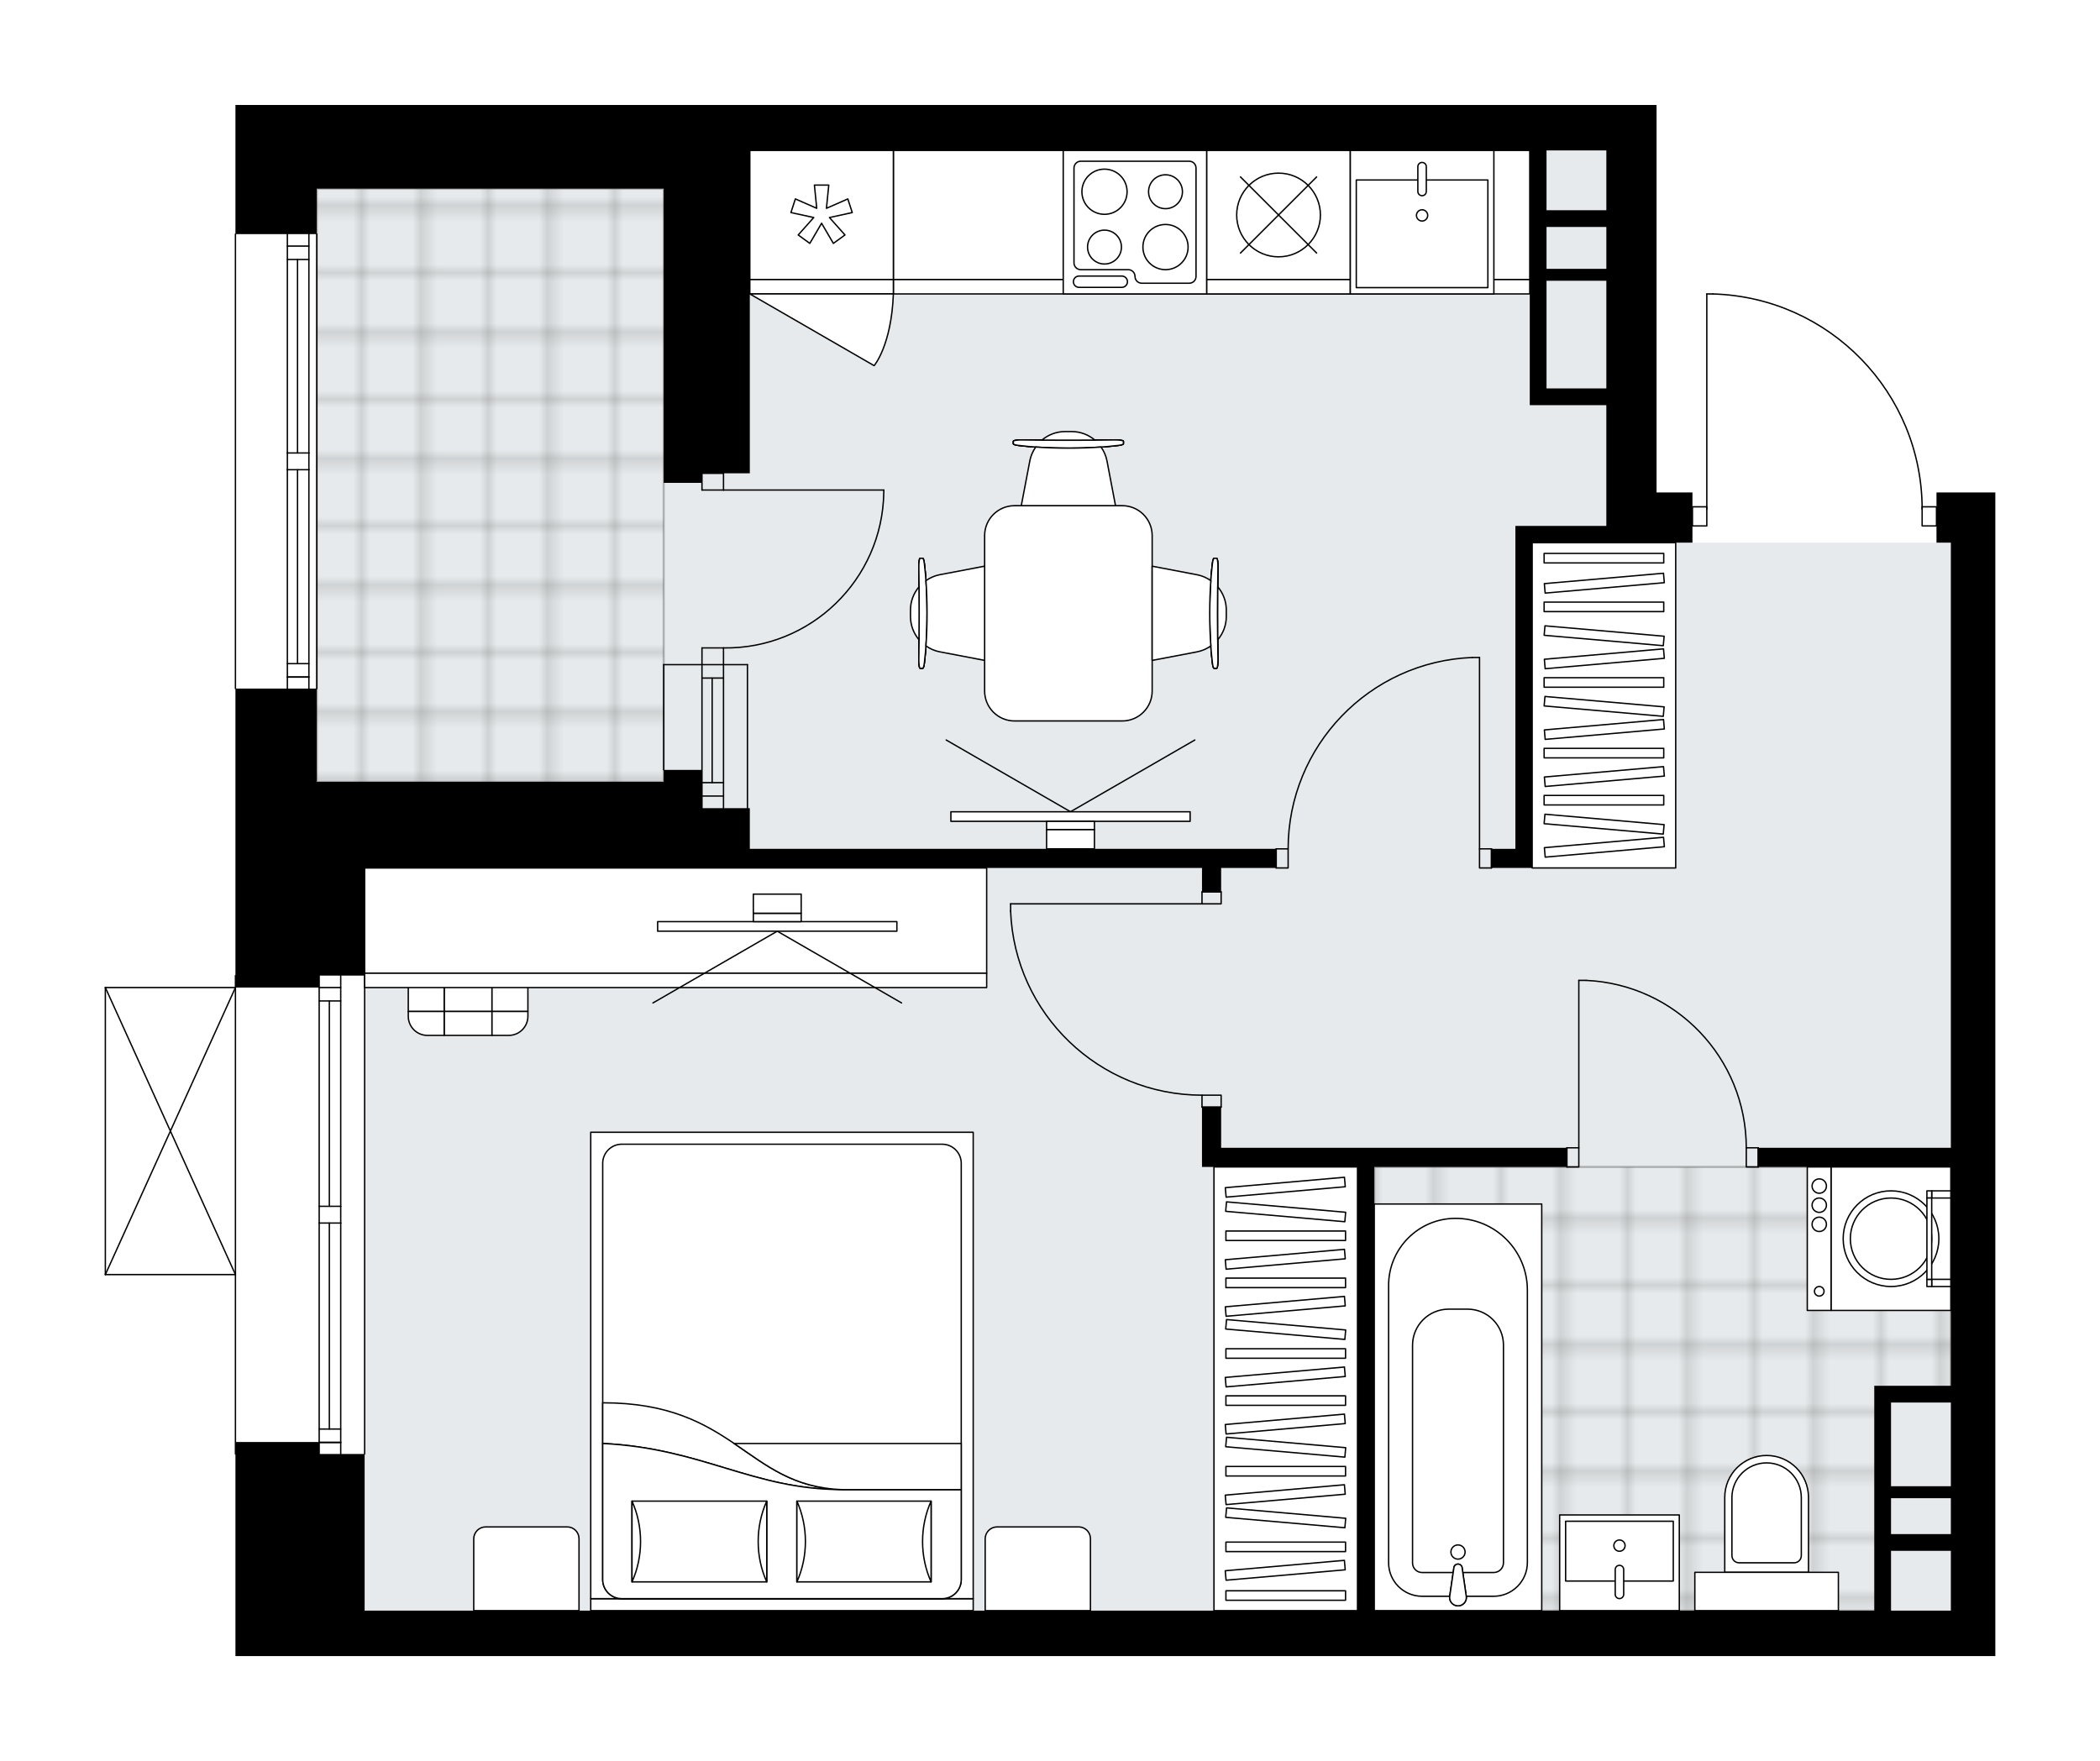 <svg xmlns="http://www.w3.org/2000/svg" xmlns:xlink="http://www.w3.org/1999/xlink" height="1677.63px" id="Layer_1" style="enable-background:new 0 0 2000 1677.63;" version="1.1" viewBox="0 0 2000 1677.63" width="2000px" x="0px" y="0px" xml:space="preserve">
<style type="text/css">
	.st0{fill:none;}
	.st1{opacity:0.25;fill:none;stroke:#000000;stroke-width:0.4;stroke-miterlimit:10;}
	.st2{fill:#FFFFFF;}
	.st3{fill:#E7EAEC;}
	
		.st4{fill:url(#SVGID_1_);stroke:#000000;stroke-width:2;stroke-linecap:round;stroke-linejoin:round;stroke-miterlimit:10;stroke-opacity:0.25;}
	
		.st5{fill:url(#SVGID_00000155113372856511716260000001748030011506167695_);stroke:#000000;stroke-width:2;stroke-linecap:round;stroke-linejoin:round;stroke-miterlimit:10;stroke-opacity:0.25;}
	.st6{fill:none;stroke:#000000;stroke-width:1.3;stroke-linecap:round;stroke-linejoin:round;stroke-miterlimit:10;}
	.st7{fill:#FFFFFF;stroke:#000000;stroke-width:1.3;stroke-linecap:round;stroke-linejoin:round;stroke-miterlimit:10;}
	.st8{font-family: 'Arial-BoldMT','Arial'; font-weight:bold;}
	.st9{font-size:119.424px;}
	.st10{font-size:101.051px;}
	.st11{font-family: 'ArialMT','Arial';}
	.st12{font-size:40px;}
</style>
<pattern height="14.57" id="New_Pattern_Swatch_2" patternUnits="userSpaceOnUse" style="overflow:visible;" viewBox="7.49 -22.06 14.57 14.57" width="14.57" x="-4863.07" y="54.23">
	<g>
		<rect class="st0" height="14.57" width="14.57" x="7.49" y="-22.06" />
		<g>
			<rect class="st1" height="7.29" width="7.29" x="14.77" y="-7.49" />
		</g>
		<g>
			<rect class="st1" height="7.29" width="7.29" x="0.2" y="-7.49" />
		</g>
		<g>
			<rect class="st1" height="7.29" width="7.29" x="22.06" y="-14.77" />
		</g>
		<g>
			<rect class="st1" height="7.29" width="7.29" x="7.49" y="-14.77" />
			<rect class="st1" height="7.29" width="7.29" x="14.77" y="-22.06" />
		</g>
		<g>
			<rect class="st1" height="7.29" width="7.29" x="0.2" y="-22.06" />
		</g>
		<g>
			<rect class="st1" height="7.29" width="7.29" x="22.06" y="-29.35" />
		</g>
		<g>
			<rect class="st1" height="7.29" width="7.29" x="7.49" y="-29.35" />
		</g>
	</g>
</pattern>
<path class="st2" d="M1857.94,1577.63H347.27h-43.29h-79.75  v-191.89c-0.36,0-0.65-0.29-0.65-0.65v-170.24H100.33c-0.09,0-0.18-0.02-0.26-0.06c0,0,0,0-0.01,0c-0.02-0.01-0.04-0.03-0.06-0.04  c-0.05-0.03-0.1-0.06-0.14-0.1c-0.03-0.03-0.04-0.06-0.07-0.1c-0.02-0.04-0.05-0.07-0.07-0.11c-0.02-0.04-0.02-0.09-0.03-0.14  c-0.01-0.03-0.02-0.06-0.02-0.1V940.78c0-0.04,0.01-0.07,0.02-0.1c0.01-0.05,0.01-0.1,0.03-0.14c0.02-0.04,0.04-0.07,0.07-0.11  c0.02-0.03,0.04-0.07,0.07-0.1c0.04-0.04,0.09-0.07,0.14-0.1c0.02-0.01,0.04-0.03,0.06-0.04c0,0,0,0,0.01,0  c0.04-0.02,0.08-0.02,0.12-0.03c0.05-0.01,0.09-0.03,0.14-0.03c0,0,0,0,0.01,0h123.26v-10.74c0-0.36,0.29-0.65,0.65-0.65V744.83  v-88.21c-0.36,0-0.65-0.29-0.65-0.65V223.04c0-0.36,0.29-0.65,0.65-0.65v-42.64V100h79.75h43.29h284.82h82.03h815.72h47.85v47.85  v321.27h34.18v13.02h13.02V280.03c0-0.36,0.29-0.65,0.65-0.65h5.97c0.01,0,0.01,0,0.02,0c53.8,1.59,104.08,23.74,141.58,62.36  c36.81,37.91,57.37,87.67,58.11,140.41h13.06c0,0,0,0,0,0v-13.02h56.05v47.85v225.58v835.08H1857.94z" id="background" />
<g id="floor">
	<polygon class="st3" points="1529.83,516.97 1529.83,143.29 347.27,143.29 301.7,143.29 301.7,749.51 347.27,749.51    347.27,1534.34 1529.83,1534.34 1857.95,1534.34 1857.95,516.97  " />
	<pattern id="SVGID_1_" patternTransform="matrix(8.038 0 0 8.038 20323.488 44374.242)" xlink:href="#New_Pattern_Swatch_2">
	</pattern>
	<polygon class="st4" points="1793.01,1328.13 1857.95,1328.13 1857.95,1111.67 1308.82,1111.67 1308.82,1534.34 1793.01,1534.34     " />
	
		<pattern id="SVGID_00000171683075151938871800000007112993290334283136_" patternTransform="matrix(8.038 0 0 8.038 20323.488 44374.242)" xlink:href="#New_Pattern_Swatch_2">
	</pattern>
	
		<rect height="565.08" style="fill:url(#SVGID_00000171683075151938871800000007112993290334283136_);stroke:#000000;stroke-width:2;stroke-linecap:round;stroke-linejoin:round;stroke-miterlimit:10;stroke-opacity:0.25;" width="330.39" x="301.7" y="179.75" />
	<g id="LWPOLYLINE_00000072961295950725164660000010097943987166167684_">
		<rect class="st6" height="18.23" width="11.39" x="1492.24" y="1093.44" />
	</g>
	<g id="LWPOLYLINE_00000033369829456215898000000015141043270903348413_">
		<rect class="st6" height="18.23" width="11.39" x="1663.13" y="1093.44" />
	</g>
	<g id="LINE_00000101823955810290027730000011134181912979689862_">
		<line class="st6" x1="1492.24" x2="1492.24" y1="1093.44" y2="1111.67" />
	</g>
	<g id="LINE_00000125569615472456535330000012897352414627206043_">
		<line class="st6" x1="1674.52" x2="1674.52" y1="1093.44" y2="1111.67" />
	</g>
	<g id="LINE_00000119800870579164111850000016879952803597184433_">
		<line class="st6" x1="1503.63" x2="1503.63" y1="1093.44" y2="933.95" />
	</g>
	<g id="ARC_00000029014058378352126220000013992302337001035447_">
		<path class="st6" d="M1510.47,933.95c85.35,3.8,152.61,74.07,152.66,159.5" />
	</g>
	<g id="LINE_00000154411051255479839430000000419109295253620614_">
		<line class="st6" x1="1503.63" x2="1510.47" y1="933.95" y2="933.95" />
	</g>
	<g id="LWPOLYLINE_00000152978206082426804370000015755107471536147085_">
		<rect class="st6" height="18.23" width="11.39" x="1409.07" y="808.63" />
	</g>
	<g id="LWPOLYLINE_00000174565105787331942640000015623900647601099690_">
		<rect class="st6" height="18.23" width="11.39" x="1215.4" y="808.63" />
	</g>
	<g id="LINE_00000152950867031980333550000002120185249558432939_">
		<line class="st6" x1="1420.47" x2="1420.47" y1="808.63" y2="826.85" />
	</g>
	<g id="LINE_00000152956860413694564850000002496180394291899052_">
		<line class="st6" x1="1215.4" x2="1215.4" y1="808.63" y2="826.85" />
	</g>
	<g id="LINE_00000016754070596542703370000008417066787900263588_">
		<line class="st6" x1="1409.07" x2="1409.07" y1="808.63" y2="626.34" />
	</g>
	<g id="LINE_00000146496552256086644300000002345151601199797428_">
		<line class="st6" x1="1402.24" x2="1409.07" y1="626.34" y2="626.34" />
	</g>
	<g id="ARC_00000062171807096243623710000000553085980956785807_">
		<path class="st6" d="M1226.79,808.63c0.05-98.01,77.51-178.49,175.45-182.28" />
	</g>
	<g id="LWPOLYLINE_00000168118935169158295130000003955004336877662634_">
		<rect class="st6" height="11.39" width="18.23" x="1144.76" y="849.64" />
	</g>
	<g id="LWPOLYLINE_00000041991774578826720530000007604376610516725407_">
		<rect class="st6" height="11.39" width="18.23" x="1144.76" y="1043.32" />
	</g>
	<g id="LINE_00000140003325616131438590000012264785699078919337_">
		<line class="st6" x1="1144.76" x2="1162.99" y1="849.64" y2="849.64" />
	</g>
	<g id="LINE_00000129174098278053116330000001665420483438719909_">
		<line class="st6" x1="1144.76" x2="1162.99" y1="1054.71" y2="1054.71" />
	</g>
	<g id="LINE_00000029011577074076120170000006226634629611994021_">
		<line class="st6" x1="1144.76" x2="962.48" y1="861.03" y2="861.03" />
	</g>
	<g id="LINE_00000107564693888604589400000008193736063238523548_">
		<line class="st6" x1="962.48" x2="962.48" y1="867.87" y2="861.03" />
	</g>
	<g id="ARC_00000033345117035712759360000006414367558403432582_">
		<path class="st6" d="M1144.76,1043.32c-98.01-0.05-178.49-77.51-182.28-175.45" />
	</g>
	<g id="LWPOLYLINE_00000121271047889954588950000002736150669821630137_">
		<rect class="st6" height="18.23" width="13.67" x="1830.6" y="482.79" />
	</g>
	<g id="LWPOLYLINE_00000163074803783810032340000006021853979479281551_">
		<rect class="st6" height="18.23" width="13.67" x="1611.86" y="482.79" />
	</g>
	<g id="LWPOLYLINE_00000174569865148913158300000018398989370483379390_">
		<path class="st6" d="M1631.51,280.03c110.89,3.28,199.09,94.13,199.1,205.07" />
	</g>
	<g id="LINE_00000127729630162324135120000005845643571234698158_">
		<line class="st6" x1="1625.53" x2="1625.53" y1="485.1" y2="280.03" />
	</g>
	<g id="LINE_00000106122838387200442140000003206900688943004047_">
		<line class="st6" x1="1625.53" x2="1631.51" y1="280.03" y2="280.03" />
	</g>
	<g id="ARC_00000089575740647653824210000003097609390543247258_">
		<path class="st6" d="M689.05,617.23c83.06,1.24,151.4-65.08,152.65-148.15c0.01-0.75,0.02-1.49,0.02-2.24" />
	</g>
	<g id="LINE_00000045621343437527128910000015017634378514312576_">
		<line class="st6" x1="689.05" x2="841.72" y1="466.84" y2="466.84" />
	</g>
	<g id="LINE_00000085941074023533196220000017061514286351264417_">
		<line class="st6" x1="689.05" x2="689.05" y1="633.18" y2="617.23" />
	</g>
	<g id="LINE_00000039118747837251639930000017919458581714034362_">
		<line class="st6" x1="689.05" x2="668.55" y1="617.23" y2="617.23" />
	</g>
	<g id="LINE_00000064313435270708955650000013606495223601447585_">
		<line class="st6" x1="668.55" x2="668.55" y1="617.23" y2="633.18" />
	</g>
	<g id="LINE_00000085250950676215087330000001602107238252912039_">
		<line class="st6" x1="668.55" x2="668.55" y1="450.9" y2="466.84" />
	</g>
	<g id="LINE_00000084521693647362248880000013300088274628868242_">
		<line class="st6" x1="668.55" x2="689.05" y1="466.84" y2="466.84" />
	</g>
	<g id="LINE_00000124121412528751311920000009097896740521502870_">
		<line class="st6" x1="689.05" x2="689.05" y1="466.84" y2="450.9" />
	</g>
	<g id="LINE_00000005952186693213600230000005786375672434585485_">
		<line class="st6" x1="668.55" x2="689.05" y1="450.9" y2="450.9" />
	</g>
	<g id="LINE_00000148651822036297607350000008775783558139531449_">
		<line class="st6" x1="224.23" x2="224.23" y1="1385.1" y2="929.39" />
	</g>
	<g id="LINE_00000110459862065840909420000013512906804172208317_">
		<line class="st6" x1="324.49" x2="324.49" y1="929.39" y2="1149.16" />
	</g>
	<g id="LINE_00000108285494221141396890000014377341101014243245_">
		<line class="st6" x1="324.49" x2="324.49" y1="1165.11" y2="1385.1" />
	</g>
	<g id="LINE_00000176734044936170984820000001180207189904106406_">
		<line class="st6" x1="303.98" x2="324.49" y1="1374.11" y2="1374.11" />
	</g>
	<g id="LINE_00000170969969546970760620000013419624057141933501_">
		<line class="st6" x1="303.98" x2="324.49" y1="940.78" y2="940.78" />
	</g>
	<g id="LINE_00000145753880277270705610000009718929352697750953_">
		<line class="st6" x1="303.98" x2="303.98" y1="929.39" y2="1149.16" />
	</g>
	<g id="LINE_00000164493751368510106700000002448910335984024487_">
		<line class="st6" x1="303.98" x2="303.98" y1="1165.11" y2="1385.1" />
	</g>
	<g id="LINE_00000025412343504178936640000003912951098570883214_">
		<line class="st6" x1="313.66" x2="313.66" y1="1165.11" y2="1361.35" />
	</g>
	<g id="LINE_00000099647161884081425180000007989930539794369707_">
		<line class="st6" x1="313.66" x2="313.66" y1="953.54" y2="1149.16" />
	</g>
	<g id="LINE_00000178170770307753392430000010694240836374515365_">
		<line class="st6" x1="324.49" x2="303.98" y1="953.54" y2="953.54" />
	</g>
	<g id="LINE_00000067233314753344104390000017843799631250872491_">
		<line class="st6" x1="303.98" x2="324.49" y1="1374.11" y2="1374.11" />
	</g>
	<g id="LINE_00000021819050825349824780000016143575469772250016_">
		<line class="st6" x1="324.49" x2="303.98" y1="1361.35" y2="1361.35" />
	</g>
	<g id="LINE_00000042730356023488879390000007317552229232812204_">
		<line class="st6" x1="303.98" x2="324.49" y1="1149.16" y2="1149.16" />
	</g>
	<g id="LINE_00000045580703400203853750000009740794850475152787_">
		<line class="st6" x1="324.49" x2="324.49" y1="1149.16" y2="1165.11" />
	</g>
	<g id="LINE_00000066506912170831754230000009015601196933079689_">
		<line class="st6" x1="324.49" x2="303.98" y1="1165.11" y2="1165.11" />
	</g>
	<g id="LINE_00000000943176301119835690000000123156456430201759_">
		<line class="st6" x1="303.98" x2="303.98" y1="1165.11" y2="1149.16" />
	</g>
	<g id="LINE_00000021114755071115246180000017794517901747782016_">
		<line class="st6" x1="347.27" x2="347.27" y1="929.39" y2="1385.1" />
	</g>
	<g id="LINE_00000165222963249901717590000006114843747320845206_">
		<line class="st6" x1="689.05" x2="689.05" y1="633.18" y2="769.89" />
	</g>
	<g id="LINE_00000145060271034886250530000009618428765498043322_">
		<line class="st6" x1="668.55" x2="668.55" y1="633.18" y2="769.89" />
	</g>
	<g id="LINE_00000075851698426001943880000014869576093092295818_">
		<line class="st6" x1="678.24" x2="678.24" y1="645.94" y2="745.58" />
	</g>
	<g id="LINE_00000144335070031904228930000009981942431355928740_">
		<line class="st6" x1="689.05" x2="668.55" y1="758.34" y2="758.34" />
	</g>
	<g id="LINE_00000099646406841394619010000010610122264940716459_">
		<line class="st6" x1="689.05" x2="668.55" y1="645.94" y2="645.94" />
	</g>
	<g id="LINE_00000152231417267722342850000001902097143493590665_">
		<line class="st6" x1="711.84" x2="711.84" y1="633.18" y2="769.89" />
	</g>
	<g id="LINE_00000163794608484774114550000010788140258784387729_">
		<line class="st6" x1="632.09" x2="632.09" y1="733.43" y2="633.18" />
	</g>
	<g id="LINE_00000165921989818259904640000016507199087449151873_">
		<line class="st6" x1="689.07" x2="668.56" y1="745.58" y2="745.58" />
	</g>
	<g id="LINE_00000075868589660128228480000007277462797788585874_">
		<line class="st6" x1="711.84" x2="632.09" y1="633.18" y2="633.18" />
	</g>
	<g id="LINE_00000081628467534230058750000008120947599625572798_">
		<line class="st6" x1="224.23" x2="224.23" y1="655.96" y2="223.04" />
	</g>
	<g id="LINE_00000024711537930508741980000014863041289114093999_">
		<line class="st6" x1="294.18" x2="294.18" y1="223.04" y2="431.53" />
	</g>
	<g id="LINE_00000145018905930837312090000010563376498200637626_">
		<line class="st6" x1="294.18" x2="294.18" y1="447.48" y2="655.96" />
	</g>
	<g id="LINE_00000066510289663548268470000008011294862394836919_">
		<line class="st6" x1="273.68" x2="294.18" y1="644.98" y2="644.98" />
	</g>
	<g id="LINE_00000029016166855642696180000001495928570299814531_">
		<line class="st6" x1="273.68" x2="294.18" y1="234.43" y2="234.43" />
	</g>
	<g id="LINE_00000066484815792258201570000016115080419918582945_">
		<line class="st6" x1="273.68" x2="273.68" y1="223.04" y2="431.53" />
	</g>
	<g id="LINE_00000137118243758137778110000013185635592698736787_">
		<line class="st6" x1="273.68" x2="273.68" y1="447.48" y2="655.96" />
	</g>
	<g id="LINE_00000018197171656706962180000016523028705876135330_">
		<line class="st6" x1="283.36" x2="283.36" y1="447.48" y2="632.22" />
	</g>
	<g id="LINE_00000163048180104678137890000012537005623932069282_">
		<line class="st6" x1="283.36" x2="283.36" y1="247.19" y2="431.53" />
	</g>
	<g id="LINE_00000069381741488631192230000005194432384296452536_">
		<line class="st6" x1="294.18" x2="273.68" y1="247.19" y2="247.19" />
	</g>
	<g id="LINE_00000013872605861863049910000005986205844847115152_">
		<line class="st6" x1="273.68" x2="294.18" y1="644.98" y2="644.98" />
	</g>
	<g id="LINE_00000131336830207465283560000000562884694403187078_">
		<line class="st6" x1="294.18" x2="273.68" y1="632.22" y2="632.22" />
	</g>
	<g id="LINE_00000158001614520103399510000015627658139324483981_">
		<line class="st6" x1="273.68" x2="294.18" y1="431.53" y2="431.53" />
	</g>
	<g id="LINE_00000131326857735542546890000010829294974639977150_">
		<line class="st6" x1="294.18" x2="294.18" y1="431.53" y2="447.48" />
	</g>
	<g id="LINE_00000067216106478732345790000013291257923048810930_">
		<line class="st6" x1="294.18" x2="273.68" y1="447.48" y2="447.48" />
	</g>
	<g id="LINE_00000097473455134174703080000000091514832811743644_">
		<line class="st6" x1="273.68" x2="273.68" y1="447.48" y2="431.53" />
	</g>
	<g id="LINE_00000022518901123344243080000008675038857067117703_">
		<line class="st6" x1="301.7" x2="301.7" y1="223.04" y2="655.96" />
	</g>
	<g id="LINE_00000170968394993779171460000001163660231056852662_">
		<line class="st6" x1="100.33" x2="100.33" y1="1214.21" y2="940.78" />
	</g>
	<g id="LINE_00000171714298795454284510000002198635836411975055_">
		<line class="st6" x1="100.33" x2="224.23" y1="940.78" y2="940.78" />
	</g>
	<g id="LINE_00000116949361442247900830000013763583528427848329_">
		<line class="st6" x1="224.23" x2="100.33" y1="1214.21" y2="1214.21" />
	</g>
	<g id="LWPOLYLINE_00000013184127211949102050000005194566194901126045_">
		<line class="st6" x1="224.23" x2="100.33" y1="940.78" y2="1214.21" />
	</g>
	<g id="LWPOLYLINE_00000013163640853908512140000005924978697411172234_">
		<line class="st6" x1="224.23" x2="100.33" y1="1214.21" y2="940.78" />
	</g>
	<path d="M1577.68,469.12V147.85V100h-47.85H714.12h-82.03H347.27h-43.29h-79.75v79.75v43.29h77.47v-43.29h2.28h43.29h284.82V450.9   v9.11h36.46v-9.11h45.57v-307.6h742.8v56.96v15.97v39.85v11.39v118.48h15.95h56.96v115.07h-86.59v15.95v291.65h-22.79v18.23h22.79   h15.95V516.97h70.64h47.85h34.18v-47.85H1577.68z M1529.84,370.01h-56.96V267.47h56.96V370.01z M1529.84,256.08h-56.96v-39.85   h56.96V256.08z M1529.84,147.85v52.41h-56.96v-56.96h56.96V147.85z" />
	<path d="M1844.27,469.12v47.85h13.67v225.58v350.9h-183.42v18.23h183.42v208.49h-56.96h-15.95v91.14v50.13v72.91h-476.21v-422.67   h183.42v-18.23h-329.25v-38.74h-18.23v38.74v18.23h148.11v422.67H347.27V1385.1h-43.29v-11.39h-79.75v203.93h79.75h43.29h1510.67   h42.38V742.55V516.97v-47.85H1844.27z M1857.94,1534.34h-56.96v-56.96h56.96V1534.34z M1857.94,1461.43h-56.96v-34.18h56.96   V1461.43z M1857.94,1415.86h-56.96v-4.56v-75.19h56.96V1415.86z" />
	<polygon points="303.98,929.39 347.27,929.39 347.27,826.85 668.55,826.85 668.55,826.85 668.55,826.85 668.55,826.85    714.12,826.85 714.12,826.85 1144.76,826.85 1144.76,849.64 1162.99,849.64 1162.99,826.85 1215.4,826.85 1215.4,808.63    714.12,808.63 714.12,769.89 668.55,769.89 668.55,733.43 632.09,733.43 632.09,744.83 347.27,744.83 301.7,744.83 301.7,655.96    224.23,655.96 224.23,744.83 224.23,929.39 224.23,940.78 303.98,940.78  " />
</g>
<g id="mebel">
	<g>
		<path class="st7" d="M1027.34,1454.6h-77.68c-6.29,0-11.39,5.1-11.39,11.39v68.36h100.26v-68.57    C1038.51,1459.6,1033.51,1454.6,1027.34,1454.6z" />
		<path class="st7" d="M540.25,1454.6h-77.68c-6.29,0-11.39,5.1-11.39,11.39v68.36h100.26v-68.57    C551.42,1459.6,546.42,1454.6,540.25,1454.6z" />
		<g>
			
				<rect class="st7" height="11.39" transform="matrix(-1 -8.974700e-11 8.974700e-11 -1 1489.477 3057.301)" width="364.26" x="562.61" y="1522.95" />
			
				<rect class="st7" height="444.32" transform="matrix(-1 -8.977231e-11 8.977231e-11 -1 1489.477 2601.593)" width="364.26" x="562.61" y="1078.64" />
			<path class="st7" d="M897.24,1522.95H592.23c-10.07,0-18.23-8.16-18.23-18.23v-396.47c0-10.07,8.16-18.23,18.23-18.23h305.01     c10.07,0,18.23,8.16,18.23,18.23v396.47C915.47,1514.79,907.31,1522.95,897.24,1522.95z" />
			<path class="st7" d="M574,1375.12c95.27,4.66,142.49,43.92,228.27,43.95c-91.79-3.1-101.59-82.86-228.27-82.7L574,1375.12z" />
			<g>
				<path class="st7" d="M574,1375.12c95.27,4.66,142.49,43.92,228.27,43.95l113.2,0v85.65c0,10.07-8.16,18.23-18.23,18.23H592.23      c-10.07,0-18.23-8.16-18.23-18.23L574,1375.12L574,1375.12z" />
			</g>
			
				<rect class="st7" height="76.94" transform="matrix(-1 -8.965019e-11 8.965019e-11 -1 1645.701 2936.997)" width="127.83" x="758.94" y="1430.03" />
			<path class="st7" d="M758.94,1430.03c10.83,24.17,10.83,52.77,0,76.94V1430.03z" />
			<path class="st7" d="M886.76,1506.97c-10.83-24.17-10.83-52.77,0-76.94L886.76,1506.97z" />
			
				<rect class="st7" height="76.94" transform="matrix(-1 -8.970304e-11 8.970304e-11 -1 1332.137 2936.997)" width="128.32" x="601.91" y="1430.03" />
			<path class="st7" d="M601.91,1430.03c10.87,24.17,10.87,52.77,0,76.94V1430.03z" />
			<path class="st7" d="M730.23,1506.97c-10.87-24.17-10.87-52.77,0-76.94L730.23,1506.97z" />
			<g>
				<path class="st7" d="M802.27,1419.08h113.2v-43.95H699.18C729.83,1395.86,755.34,1417.49,802.27,1419.08z" />
			</g>
		</g>
	</g>
	<g>
		
			<rect class="st7" height="309.88" transform="matrix(-1 -1.435902e-10 1.435902e-10 -1 3055.101 1343.839)" width="136.71" x="1459.19" y="516.98" />
		<g>
			
				<rect class="st7" height="9.05" transform="matrix(-1 -1.348194e-10 1.348194e-10 -1 3055.101 1524.593)" width="113.93" x="1470.59" y="757.77" />
			
				<rect class="st7" height="9.05" transform="matrix(-1 -1.347554e-10 1.347554e-10 -1 3055.101 1434.87)" width="113.93" x="1470.59" y="712.91" />
			
				<rect class="st7" height="9.05" transform="matrix(-1 -1.346595e-10 1.346595e-10 -1 3055.101 1300.286)" width="113.93" x="1470.59" y="645.62" />
			
				<rect class="st7" height="9.05" transform="matrix(-0.996 -0.087 0.087 -0.996 2980.894 1699.603)" width="113.93" x="1470.59" y="780.2" />
			
				<rect class="st7" height="9.05" transform="matrix(-0.996 -0.087 0.087 -0.996 2990.669 1475.723)" width="113.93" x="1470.59" y="668.05" />
			
				<rect class="st7" height="9.05" transform="matrix(-0.996 0.087 -0.087 -0.996 3119.637 1478.11)" width="113.93" x="1470.59" y="802.63" />
			
				<rect class="st7" height="9.05" transform="matrix(-0.996 0.087 -0.087 -0.996 3113.771 1343.781)" width="113.93" x="1470.59" y="735.34" />
			
				<rect class="st7" height="9.05" transform="matrix(-0.996 0.087 -0.087 -0.996 3109.862 1254.229)" width="113.93" x="1470.59" y="690.48" />
			
				<rect class="st7" height="9.05" transform="matrix(-0.996 -0.087 0.087 -0.996 2996.534 1341.395)" width="113.93" x="1470.59" y="600.75" />
			
				<rect class="st7" height="9.05" transform="matrix(-0.996 0.087 -0.087 -0.996 3103.997 1119.901)" width="113.93" x="1470.59" y="623.19" />
			
				<rect class="st7" height="9.05" transform="matrix(-1 -1.346915e-10 1.346915e-10 -1 3055.101 1156.213)" width="113.93" x="1470.59" y="573.58" />
			
				<rect class="st7" height="9.05" transform="matrix(-1 -1.348194e-10 1.348194e-10 -1 3055.101 1063.468)" width="113.93" x="1470.59" y="527.21" />
			
				<rect class="st7" height="9.05" transform="matrix(-0.996 0.087 -0.087 -0.996 3097.718 976.102)" width="113.93" x="1470.59" y="551.15" />
		</g>
	</g>
	<g>
		<rect class="st7" height="422.67" width="136.71" x="1156.15" y="1111.68" />
		<g>
			<rect class="st7" height="9.05" width="113.93" x="1167.54" y="1172.72" />
			<rect class="st7" height="9.05" width="113.93" x="1167.54" y="1217.58" />
			<rect class="st7" height="9.05" width="113.93" x="1167.54" y="1284.87" />
			<rect class="st7" height="9.05" width="113.93" x="1167.54" y="1329.73" />
			<rect class="st7" height="9.05" width="113.93" x="1167.54" y="1397.02" />
			
				<rect class="st7" height="9.05" transform="matrix(0.996 0.087 -0.087 0.996 105.308 -102.328)" width="113.93" x="1167.54" y="1150.29" />
			
				<rect class="st7" height="9.05" transform="matrix(0.996 0.087 -0.087 0.996 115.083 -101.901)" width="113.93" x="1167.54" y="1262.44" />
			
				<rect class="st7" height="9.05" transform="matrix(0.996 0.087 -0.087 0.996 124.858 -101.475)" width="113.93" x="1167.54" y="1374.59" />
			
				<rect class="st7" height="9.05" transform="matrix(0.996 -0.087 0.087 0.996 -99.899 111.288)" width="113.93" x="1167.54" y="1195.15" />
			
				<rect class="st7" height="9.05" transform="matrix(0.996 -0.087 0.087 0.996 -103.809 111.458)" width="113.93" x="1167.54" y="1240.01" />
			
				<rect class="st7" height="9.05" transform="matrix(0.996 -0.087 0.087 0.996 -109.674 111.715)" width="113.93" x="1167.54" y="1307.3" />
			
				<rect class="st7" height="9.05" transform="matrix(0.996 -0.087 0.087 0.996 -113.584 111.885)" width="113.93" x="1167.54" y="1352.16" />
			
				<rect class="st7" height="9.05" transform="matrix(0.996 0.087 -0.087 0.996 130.723 -101.219)" width="113.93" x="1167.54" y="1441.88" />
			
				<rect class="st7" height="9.05" transform="matrix(0.996 -0.087 0.087 0.996 -119.448 112.141)" width="113.93" x="1167.54" y="1419.45" />
			
				<rect class="st7" height="9.05" transform="matrix(0.996 -0.087 0.087 0.996 -93.915 111.026)" width="113.93" x="1167.54" y="1126.49" />
			<rect class="st7" height="9.05" width="113.93" x="1167.54" y="1469.06" />
			<rect class="st7" height="9.05" width="113.93" x="1167.54" y="1515.43" />
			
				<rect class="st7" height="9.05" transform="matrix(0.996 -0.087 0.087 0.996 -125.727 112.415)" width="113.93" x="1167.54" y="1491.49" />
		</g>
	</g>
	<g>
		<rect class="st7" height="123.04" width="606.1" x="850.82" y="143.28" />
		<rect class="st7" height="13.67" width="606.1" x="850.82" y="266.32" />
	</g>
	<g>
		<path class="st7" d="M937.74,658.32V510.22c0-15.73,12.75-28.48,28.48-28.48h102.6c15.73,0,28.48,12.75,28.48,28.48v148.11    c0,15.73-12.75,28.48-28.48,28.48h-102.6C950.49,686.81,937.74,674.05,937.74,658.32z" />
		<g>
			<g id="LINE_00000120533357768473290860000008085399950199211393_">
				<path class="st7" d="M1154.69,631.62c-3.46-27.58-3.46-67.17,0-94.75c0.4-3.18,1-5.03,1.63-5.03h0.16h2.25      c0.68,0,1.23,3.57,1.23,7.97c-0.47,29.54-0.47,59.32,0,88.86c0,4.4-0.55,7.97-1.23,7.97h-2.25h-0.16      C1155.69,636.65,1155.09,634.8,1154.69,631.62z" />
			</g>
			<g id="LINE_00000126323671573112839160000003005827112639900047_">
				<path class="st7" d="M1154.69,631.62c-3.46-27.58-3.46-67.17,0-94.75c0.4-3.18,1-5.03,1.63-5.03h0.16h2.25      c0.68,0,1.23,3.57,1.23,7.97c-0.47,29.54-0.47,59.32,0,88.86c0,4.4-0.55,7.97-1.23,7.97h-2.25h-0.16      C1155.69,636.65,1155.09,634.8,1154.69,631.62z" />
			</g>
			<g id="LINE_00000055696642295434241260000013963082464016484782_">
				<path class="st7" d="M1154.69,631.62c-3.46-27.58-3.46-67.17,0-94.75c0.4-3.18,1-5.03,1.63-5.03h0.16h2.25      c0.68,0,1.23,3.57,1.23,7.97c-0.47,29.54-0.47,59.32,0,88.86c0,4.4-0.55,7.97-1.23,7.97h-2.25h-0.16      C1155.69,636.65,1155.09,634.8,1154.69,631.62z" />
			</g>
			<path class="st7" d="M1159.8,609.42c5.07-6,8.1-13.71,8.1-22.04v-6.28c0-8.33-3.03-16.05-8.1-22.04     C1159.65,575.85,1159.65,592.63,1159.8,609.42z" />
			<path class="st7" d="M1097.29,629.13l42.83-8.17c4.84-0.92,9.2-2.94,13.05-5.61c-1.39-19.77-1.39-42.43,0-62.2     c-3.84-2.68-8.2-4.69-13.05-5.61l-42.83-8.17V629.13z" />
		</g>
		<g>
			<g id="LINE_00000076586862884938449660000017169250985526189202_">
				<path class="st7" d="M1064.89,424.35c-27.58,3.46-67.17,3.46-94.75,0c-3.18-0.4-5.03-1-5.03-1.63v-0.16v-2.25      c0-0.68,3.57-1.23,7.97-1.23c29.54,0.47,59.32,0.47,88.86,0c4.4,0,7.97,0.55,7.97,1.23v2.25v0.16      C1069.92,423.35,1068.07,423.95,1064.89,424.35z" />
			</g>
			<g id="LINE_00000023974838680670943260000012239103696530409127_">
				<path class="st7" d="M1064.89,424.35c-27.58,3.46-67.17,3.46-94.75,0c-3.18-0.4-5.03-1-5.03-1.63v-0.16v-2.25      c0-0.68,3.57-1.23,7.97-1.23c29.54,0.47,59.32,0.47,88.86,0c4.4,0,7.97,0.55,7.97,1.23v2.25v0.16      C1069.92,423.35,1068.07,423.95,1064.89,424.35z" />
			</g>
			<g id="LINE_00000048462884965816429110000017043387817297052343_">
				<path class="st7" d="M1064.89,424.35c-27.58,3.46-67.17,3.46-94.75,0c-3.18-0.4-5.03-1-5.03-1.63v-0.16v-2.25      c0-0.68,3.57-1.23,7.97-1.23c29.54,0.47,59.32,0.47,88.86,0c4.4,0,7.97,0.55,7.97,1.23v2.25v0.16      C1069.92,423.35,1068.07,423.95,1064.89,424.35z" />
			</g>
			<path class="st7" d="M1042.7,419.23c-6-5.07-13.71-8.1-22.04-8.1h-6.28c-8.33,0-16.05,3.03-22.04,8.1     C1009.12,419.38,1025.91,419.38,1042.7,419.23z" />
			<path class="st7" d="M1062.4,481.74l-8.17-42.83c-0.92-4.84-2.94-9.2-5.61-13.05c-19.77,1.39-42.43,1.39-62.2,0     c-2.68,3.84-4.69,8.2-5.61,13.05l-8.17,42.83H1062.4z" />
		</g>
		<g>
			<g id="LINE_00000000201287827801322630000002288110014879514269_">
				<path class="st7" d="M880.34,536.87c3.46,27.58,3.46,67.17,0,94.75c-0.4,3.18-1,5.03-1.63,5.03h-0.16h-2.25      c-0.68,0-1.23-3.57-1.23-7.97c0.47-29.54,0.47-59.32,0-88.86c0-4.4,0.55-7.97,1.23-7.97h2.25h0.16      C879.35,531.83,879.94,533.68,880.34,536.87z" />
			</g>
			<g id="LINE_00000026883893164288608380000017980788335500231078_">
				<path class="st7" d="M880.34,536.87c3.46,27.58,3.46,67.17,0,94.75c-0.4,3.18-1,5.03-1.63,5.03h-0.16h-2.25      c-0.68,0-1.23-3.57-1.23-7.97c0.47-29.54,0.47-59.32,0-88.86c0-4.4,0.55-7.97,1.23-7.97h2.25h0.16      C879.35,531.83,879.94,533.68,880.34,536.87z" />
			</g>
			<g id="LINE_00000124865022916430135840000016630203377175208335_">
				<path class="st7" d="M880.34,536.87c3.46,27.58,3.46,67.17,0,94.75c-0.4,3.18-1,5.03-1.63,5.03h-0.16h-2.25      c-0.68,0-1.23-3.57-1.23-7.97c0.47-29.54,0.47-59.32,0-88.86c0-4.4,0.55-7.97,1.23-7.97h2.25h0.16      C879.35,531.83,879.94,533.68,880.34,536.87z" />
			</g>
			<path class="st7" d="M875.23,559.06c-5.07,6-8.1,13.71-8.1,22.04v6.28c0,8.33,3.03,16.05,8.1,22.04     C875.38,592.63,875.38,575.85,875.23,559.06z" />
			<path class="st7" d="M937.74,539.35l-42.83,8.17c-4.84,0.92-9.2,2.94-13.05,5.61c1.39,19.77,1.39,42.43,0,62.2     c3.84,2.68,8.2,4.69,13.05,5.61l42.83,8.17V539.35z" />
		</g>
	</g>
	<g>
		<g>
			<g id="LINE_00000011013262469609136070000003959487000350906025_">
				<line class="st7" x1="1019.52" x2="901.13" y1="773.31" y2="704.96" />
			</g>
			<g id="LINE_00000129926168423631177810000005636902551483783064_">
				<line class="st7" x1="1019.52" x2="1137.92" y1="773.31" y2="704.96" />
			</g>
		</g>
		
			<rect class="st7" height="227.85" transform="matrix(-4.510455e-11 1 -1 -4.510455e-11 1797.395 -241.652)" width="9.11" x="1014.97" y="663.94" />
		
			<rect class="st7" height="45.57" transform="matrix(4.630258e-11 -1 1 4.630258e-11 233.107 1805.94)" width="7.97" x="1015.54" y="763.63" />
		
			<rect class="st7" height="45.57" transform="matrix(-4.510455e-11 1 -1 -4.510455e-11 1819.041 -220.006)" width="18.23" x="1010.41" y="776.73" />
	</g>
	<g>
		<g>
			
				<rect class="st7" height="45.57" transform="matrix(-1 -1.224647e-16 1.224647e-16 -1 891.582 1881.575)" width="45.57" x="423.01" y="918" />
			
				<rect class="st7" height="22.79" transform="matrix(-1 -1.224647e-16 1.224647e-16 -1 891.582 1949.931)" width="45.57" x="423.01" y="963.57" />
			
				<rect class="st7" height="22.79" transform="matrix(-1 -1.224647e-16 1.224647e-16 -1 891.582 1813.218)" width="45.57" x="423.01" y="895.22" />
			<rect class="st7" height="45.57" width="34.18" x="388.83" y="918" />
			<path class="st7" d="M423.01,986.36h-15.95c-10.07,0-18.23-8.16-18.23-18.23v-4.56h34.18V986.36z" />
			<path class="st7" d="M423.01,918h-34.18v-4.56c0-10.07,8.16-18.23,18.23-18.23h15.95V918z" />
			<rect class="st7" height="45.57" width="34.18" x="468.58" y="918" />
			<path class="st7" d="M484.53,986.36h-15.95v-22.79h34.18v4.56C502.75,978.2,494.59,986.36,484.53,986.36z" />
			<path class="st7" d="M502.75,918h-34.18v-22.79h15.95c10.07,0,18.23,8.16,18.23,18.23V918z" />
		</g>
		<g>
			<rect class="st7" height="100.26" width="592.42" x="347.27" y="826.86" />
			<rect class="st7" height="13.67" width="592.42" x="347.27" y="927.12" />
		</g>
		<g>
			<g>
				<g id="LINE_00000125598783010836459970000001097247845050386075_">
					<line class="st7" x1="740.25" x2="621.85" y1="887.09" y2="955.45" />
				</g>
				<g id="LINE_00000167395288857289901430000012796782434290801286_">
					<line class="st7" x1="740.25" x2="858.64" y1="887.09" y2="955.45" />
				</g>
			</g>
			
				<rect class="st7" height="227.85" transform="matrix(-4.390704e-11 -1 1 -4.390704e-11 -142.286 1622.783)" width="9.11" x="735.69" y="768.61" />
			
				<rect class="st7" height="45.57" transform="matrix(4.516191e-11 1 -1 4.516191e-11 1614.238 133.742)" width="7.97" x="736.26" y="851.2" />
			
				<rect class="st7" height="45.57" transform="matrix(-4.490535e-11 -1 1 -4.490535e-11 -120.64 1601.137)" width="18.23" x="731.13" y="838.1" />
		</g>
	</g>
	<g>
		<rect class="st7" height="136.71" width="136.71" x="1012.6" y="143.28" />
		<path class="st7" d="M1022.85,160.05v90.38c0,3.57,2.89,6.46,6.46,6.46h45.19c3.57,0,6.46,2.89,6.46,6.46l0,0    c0,3.57,2.89,6.46,6.46,6.46h45.19c3.57,0,6.46-2.89,6.46-6.46V160.05c0-3.57-2.89-6.46-6.46-6.46H1029.3    C1025.74,153.6,1022.85,156.49,1022.85,160.05z" />
		<path class="st7" d="M1068.39,273.75h-40.73c-2.97,0-5.38-2.41-5.38-5.38v0c0-2.97,2.41-5.38,5.38-5.38h40.73    c2.97,0,5.38,2.41,5.38,5.38v0C1073.77,271.34,1071.36,273.75,1068.39,273.75z" />
		<circle class="st7" cx="1051.9" cy="182.65" r="21.52" />
		<circle class="st7" cx="1110" cy="235.37" r="21.52" />
		<circle class="st7" cx="1051.9" cy="235.37" r="16.14" />
		<circle class="st7" cx="1110" cy="182.65" r="16.14" />
	</g>
	<g>
		<rect class="st7" height="123.04" width="136.71" x="1149.31" y="143.28" />
		<rect class="st7" height="13.67" width="136.71" x="1149.31" y="266.32" />
		<circle class="st7" cx="1217.66" cy="204.8" r="39.87" />
		<line class="st7" x1="1253.92" x2="1181.41" y1="168.55" y2="241.05" />
		<line class="st7" x1="1253.92" x2="1181.41" y1="241.05" y2="168.55" />
	</g>
	<g>
		
			<rect class="st7" height="123.04" transform="matrix(-1 -1.224647e-16 1.224647e-16 -1 1564.936 409.604)" width="136.71" x="714.11" y="143.28" />
		
			<rect class="st7" height="13.67" transform="matrix(-1 -1.224647e-16 1.224647e-16 -1 1564.936 546.316)" width="136.71" x="714.11" y="266.32" />
		<polygon class="st7" points="787.09,198.44 789.3,176.32 775.63,176.32 777.84,198.44 757.49,189.5 753.27,202.5 774.99,207.23     760.2,223.83 771.26,231.86 782.47,212.67 793.68,231.86 804.74,223.83 789.95,207.23 811.67,202.5 807.44,189.5   " />
		<path class="st7" d="M714.11,279.99l118.4,68.36c0,0,16.5-19.24,18.32-68.36H714.11z" />
	</g>
	<g>
		<rect class="st7" height="136.71" width="136.72" x="1286.02" y="143.28" />
		<rect class="st7" height="102.53" width="125.32" x="1291.7" y="171.46" />
		<path class="st7" d="M1354.36,186.43L1354.36,186.43c-2.23,0-4.03-1.8-4.03-4.03v-23.62c0-2.23,1.8-4.03,4.03-4.03l0,0    c2.23,0,4.03,1.8,4.03,4.03v23.62C1358.39,184.63,1356.58,186.43,1354.36,186.43z" />
		<circle class="st7" cx="1354.36" cy="205.2" r="5.36" />
	</g>
	<g>
		<g>
			
				<rect class="st7" height="22.79" transform="matrix(-1.836970e-16 1 -1 -1.836970e-16 2912.635 -552.602)" width="136.71" x="1664.26" y="1168.62" />
			
				<rect class="st7" height="113.93" transform="matrix(-1.836970e-16 1 -1 -1.836970e-16 2980.992 -620.958)" width="136.71" x="1732.62" y="1123.05" />
			<g id="CIRCLE_00000008120755584352482930000007653924933731966626_">
				<circle class="st7" cx="1800.97" cy="1180.02" r="45.57" />
			</g>
			<g id="CIRCLE_00000172405688881928873460000007405189569097388478_">
				<circle class="st7" cx="1800.97" cy="1180.02" r="38.74" />
			</g>
			<g id="CIRCLE_00000107578152657537289760000013971258701632441220_">
				<circle class="st7" cx="1732.62" cy="1230.14" r="4.56" />
			</g>
			<g id="CIRCLE_00000055704472831441188710000002111982658568296631_">
				<circle class="st7" cx="1732.62" cy="1166.35" r="6.84" />
			</g>
			<g id="CIRCLE_00000147910749272156900140000014446918727621121692_">
				<circle class="st7" cx="1732.62" cy="1148.12" r="6.84" />
			</g>
			<g id="CIRCLE_00000127045272529055375850000011725745184790002111_">
				<circle class="st7" cx="1732.62" cy="1129.89" r="6.84" />
			</g>
		</g>
		<g>
			
				<rect class="st7" height="18.23" transform="matrix(-1.836970e-16 1 -1 -1.836970e-16 2986.688 -710.961)" width="6.84" x="1845.41" y="1128.75" />
			
				<rect class="st7" height="4.56" transform="matrix(-1.836970e-16 1 -1 -1.836970e-16 2975.295 -699.568)" width="6.84" x="1834.01" y="1135.59" />
			
				<rect class="st7" height="18.23" transform="matrix(-1.836970e-16 1 -1 -1.836970e-16 3070.994 -626.655)" width="6.84" x="1845.41" y="1213.06" />
			
				<rect class="st7" height="4.56" transform="matrix(-1.836970e-16 1 -1 -1.836970e-16 3059.601 -615.262)" width="6.84" x="1834.01" y="1219.89" />
			
				<rect class="st7" height="4.56" transform="matrix(6.123234e-17 -1 1 6.123234e-17 657.415 3017.448)" width="77.47" x="1798.7" y="1177.74" />
		</g>
	</g>
	<g>
		<path class="st7" d="M1682.49,1386.54L1682.49,1386.54c-22.02,0-39.87,17.85-39.87,39.87v71.47h79.75v-71.47    C1722.37,1404.39,1704.51,1386.54,1682.49,1386.54z" />
		<rect class="st7" height="36.46" width="136.71" x="1614.13" y="1497.88" />
		<path class="st7" d="M1682.49,1393.61L1682.49,1393.61c-18.25,0-33.04,14.79-33.04,33.04v55.29c0,3.78,3.06,6.84,6.84,6.84h52.41    c3.78,0,6.84-3.06,6.84-6.84v-55.29C1715.53,1408.4,1700.74,1393.61,1682.49,1393.61z" />
	</g>
	<g>
		<rect class="st7" height="91.14" width="113.94" x="1485.39" y="1443.2" />
		<rect class="st7" height="56.96" width="102.53" x="1491.07" y="1449.2" />
		<path class="st7" d="M1542.34,1491.19L1542.34,1491.19c-2.23,0-4.03,1.8-4.03,4.03v23.62c0,2.23,1.8,4.03,4.03,4.03l0,0    c2.23,0,4.03-1.8,4.03-4.03v-23.62C1546.37,1493,1544.56,1491.19,1542.34,1491.19z" />
		<circle class="st7" cx="1542.34" cy="1472.42" r="5.36" />
	</g>
	<g>
		<rect class="st7" height="387.35" width="159.5" x="1308.82" y="1146.99" />
		<g id="ARC_00000093165224491047076350000010352531461642400416_">
			<path class="st7" d="M1380.7,1520.68c-0.11,0.76-0.11,1.53,0,2.3c0.63,4.35,4.67,7.36,9.02,6.72s7.36-4.67,6.72-9.02l-4.06-27.82     c-0.38-1.29-1.39-2.29-2.67-2.67c-2.1-0.63-4.32,0.57-4.95,2.67L1380.7,1520.68z" />
		</g>
		<path class="st7" d="M1422.51,1520.67h-26.08l-4.06-27.81c-0.38-1.29-1.39-2.29-2.67-2.67c-2.1-0.63-4.32,0.57-4.95,2.67    l-4.06,27.81h-26.31c-17.62,0-31.9-14.28-31.9-31.9v-264.26c0-35.26,28.59-63.85,63.85-63.85c37.73,0,68.31,30.58,68.31,68.31    v259.57C1454.64,1506.28,1440.26,1520.67,1422.51,1520.67z" />
		<path class="st7" d="M1422.58,1498.05h-29.45l-0.76-5.19c-0.38-1.29-1.39-2.29-2.67-2.67c-2.1-0.63-4.32,0.57-4.95,2.67    l-0.76,5.19h-29.61c-5.03,0-9.11-4.08-9.11-9.11v-207.4c0-18.99,15.4-34.39,34.39-34.39h18.02c18.88,0,34.18,15.3,34.18,34.18    v207.45C1431.86,1493.89,1427.71,1498.05,1422.58,1498.05z" />
		<g id="ARC_00000180334328934588939400000012168116014715469715_">
			<path class="st7" d="M1380.7,1520.68c-0.11,0.76-0.11,1.53,0,2.3c0.63,4.35,4.67,7.36,9.02,6.72s7.36-4.67,6.72-9.02l-4.06-27.82     c-0.38-1.29-1.39-2.29-2.67-2.67c-2.1-0.63-4.32,0.57-4.95,2.67L1380.7,1520.68z" />
		</g>
		<circle class="st7" cx="1388.57" cy="1478.52" r="6.76" />
	</g>
</g>
</svg>